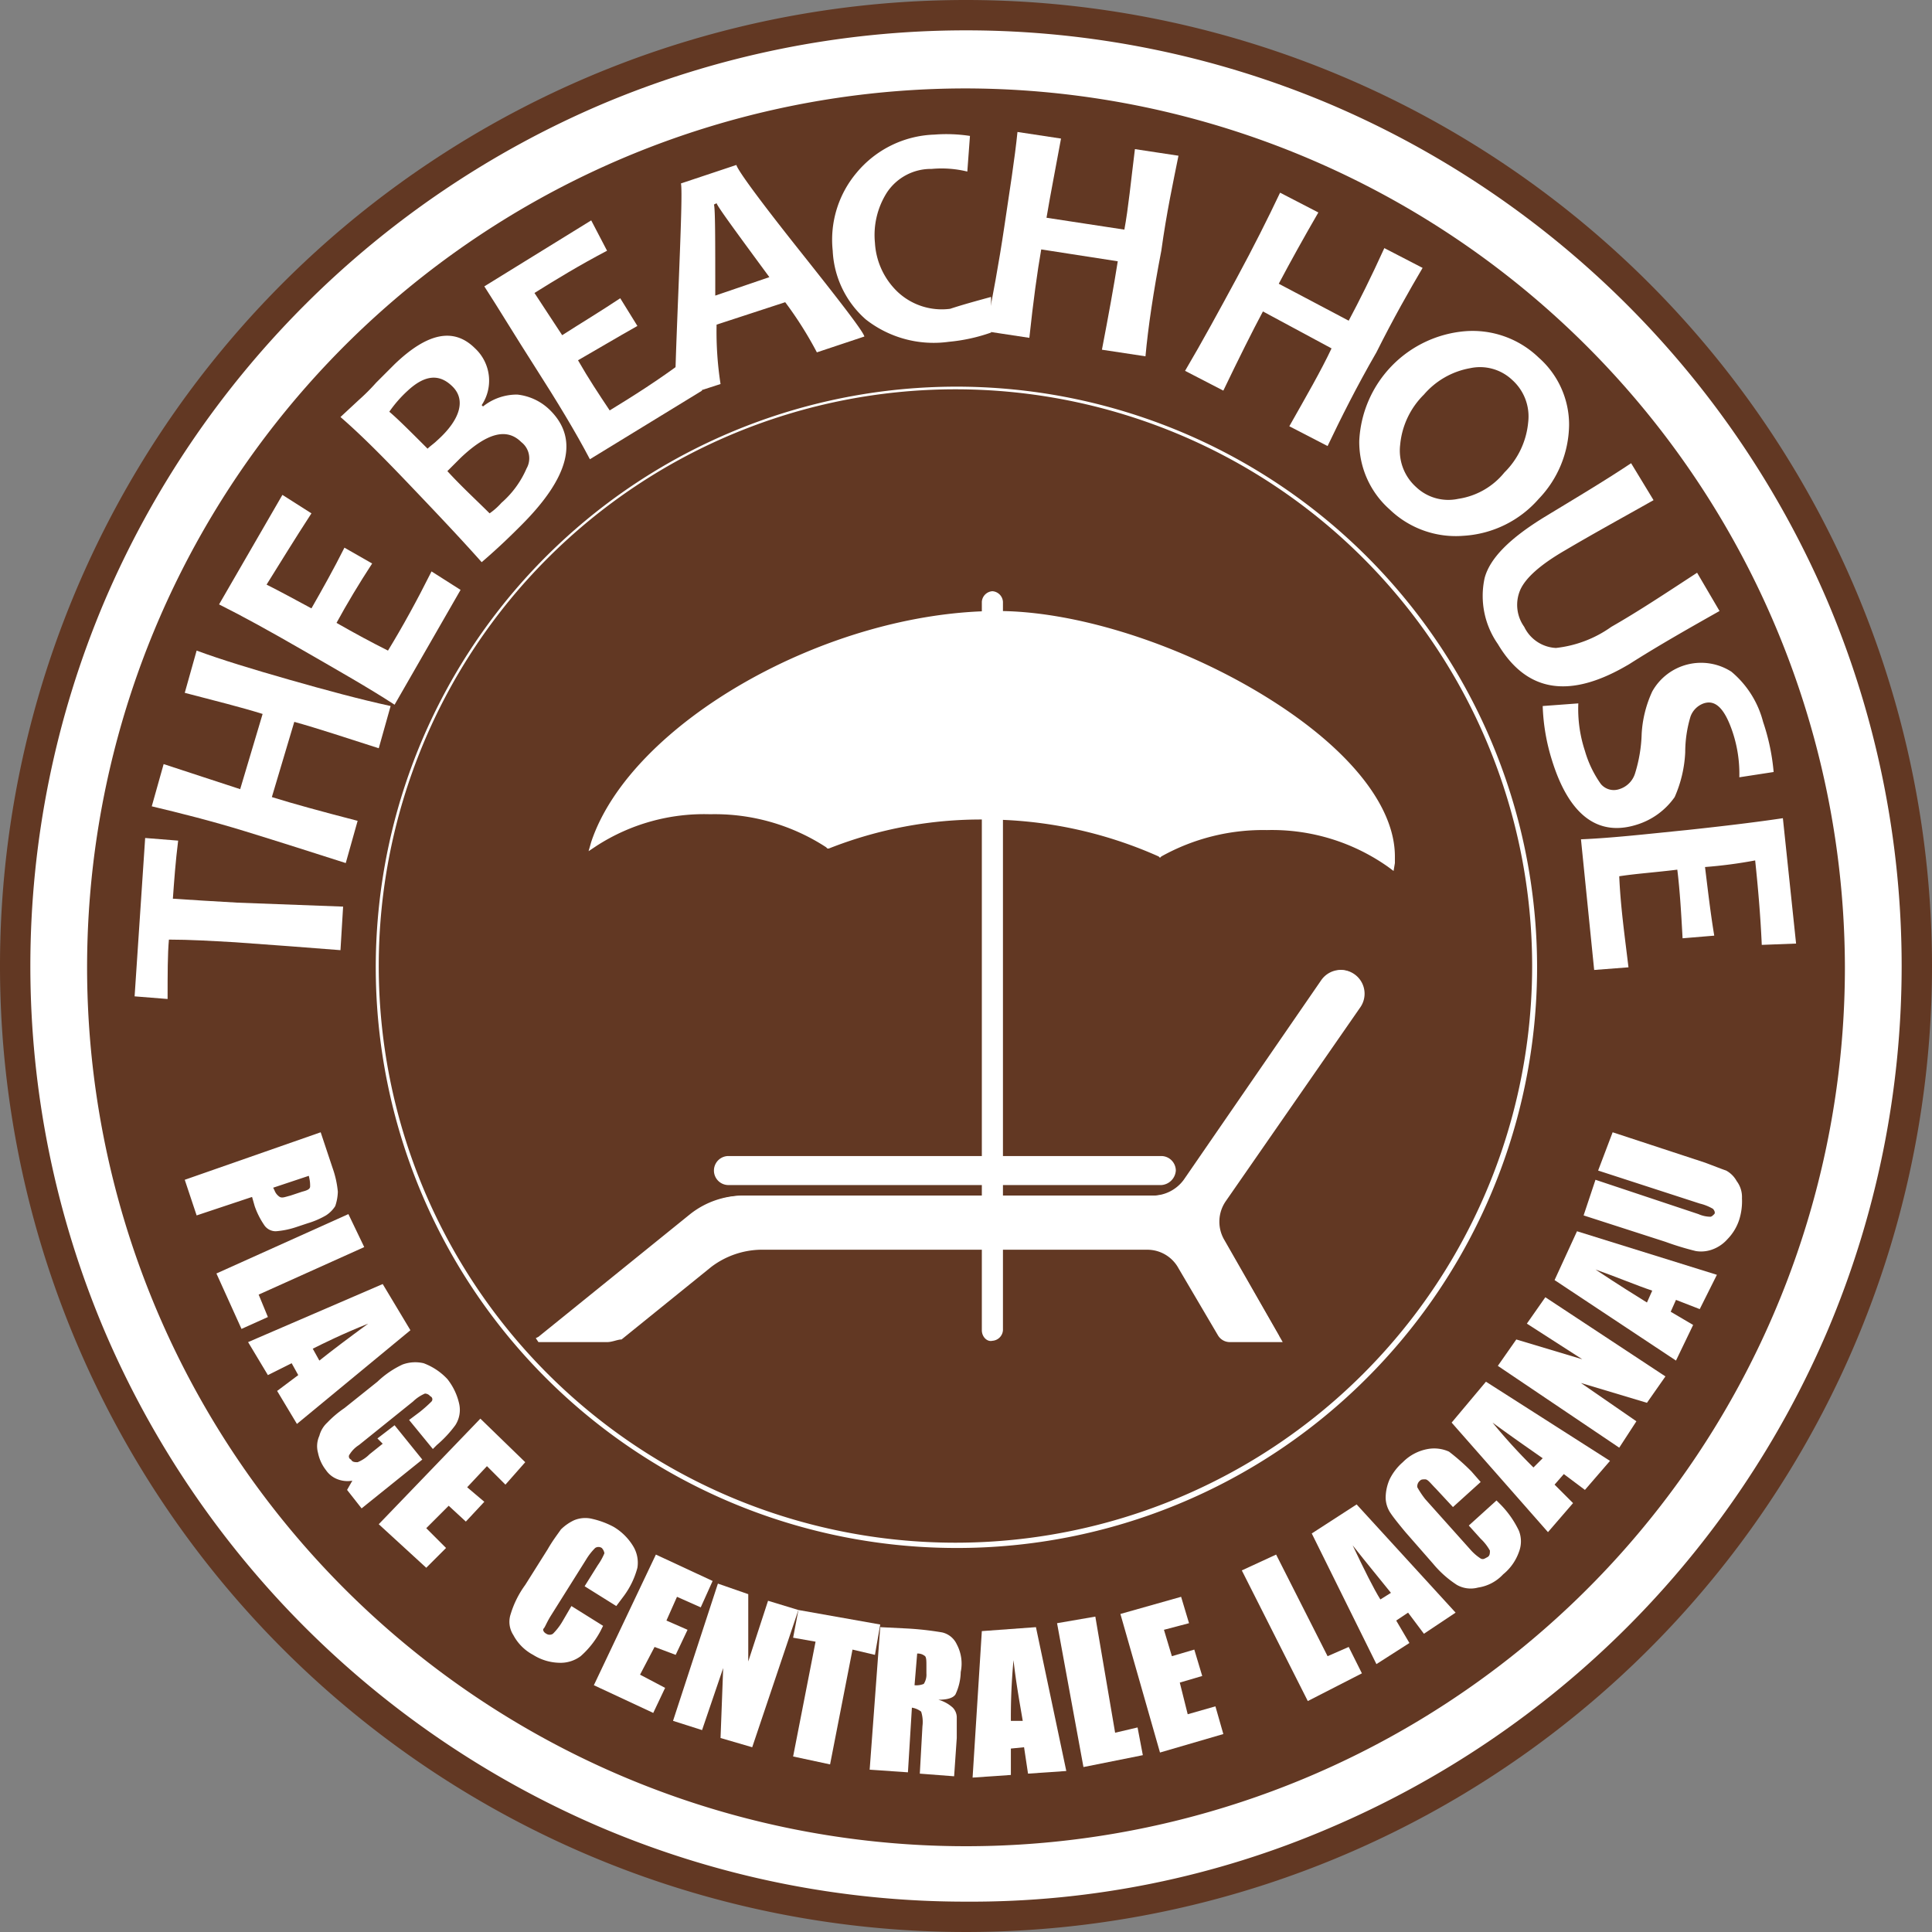 <?xml version="1.0" encoding="UTF-8"?> <svg xmlns="http://www.w3.org/2000/svg" viewBox="0 0 146.4 146.4"><rect x="0" y="0" width="146.4" height="146.4" fill="#808080" stroke="none"/><defs><style>.cls-1{fill:#623823;}.cls-2{fill:#fff;}</style></defs><g id="Calque_2" data-name="Calque 2"><g id="Calque_1-2" data-name="Calque 1"><path class="cls-1" d="M146.4,73.2A73.2,73.2,0,1,1,73.2,0h0a73.23,73.23,0,0,1,73.2,73.2h0"></path><path class="cls-2" d="M72.4,117.3a44,44,0,1,1,31.2-12.9,43.87,43.87,0,0,1-31.2,12.9m0-87.8A43.7,43.7,0,0,0,28.7,73.2a43.7,43.7,0,0,0,43.7,43.7,43.7,43.7,0,0,0,43.7-43.7A43.7,43.7,0,0,0,72.4,29.5"></path><path class="cls-2" d="M73.2,144.1a70.55,70.55,0,0,1-27.6-5.6A71.42,71.42,0,0,1,7.9,100.8a70.81,70.81,0,0,1,0-55.2A71.42,71.42,0,0,1,45.6,7.9a70.81,70.81,0,0,1,55.2,0,71.42,71.42,0,0,1,37.7,37.7,70.81,70.81,0,0,1,0,55.2,71.42,71.42,0,0,1-37.7,37.7,68.81,68.81,0,0,1-27.6,5.6m0-137.4a66.6,66.6,0,1,0,66.6,66.6A66.73,66.73,0,0,0,73.2,6.7"></path><path class="cls-2" d="M11,63.5l2.5.2c-.2,1.6-.3,3-.4,4.4,1.5.1,3.1.2,4.9.3l8,.3L25.8,72c-2.5-.2-5.2-.4-8-.6-1.8-.1-3.4-.2-5-.2-.1,1.1-.1,2.6-.1,4.5l-2.5-.2Z"></path><path class="cls-2" d="M29.6,53.5l-.9,3.2c-2.5-.8-4.6-1.5-6.4-2l-1.7,5.7c1.6.5,3.8,1.1,6.5,1.8l-.9,3.2c-2.5-.8-5-1.6-7.6-2.4s-5-1.4-7.1-1.9l.9-3.2c2.1.7,4,1.3,5.8,1.9l1.7-5.7c-1.6-.5-3.6-1-5.9-1.6l.9-3.2c1.9.7,4.2,1.4,7,2.2s5.4,1.5,7.7,2"></path><path class="cls-2" d="M32.7,43.3l2.2,1.4-5,8.7c-2-1.3-4.3-2.6-6.9-4.1s-4.6-2.6-6.4-3.5l4.8-8.3,2.2,1.4c-1.3,2-2.4,3.8-3.4,5.4,1,.5,2.1,1.1,3.4,1.8.8-1.4,1.7-3,2.5-4.6l2.1,1.2Q26.7,45,25.5,47.2q2.1,1.2,3.9,2.1,1.65-2.7,3.3-6"></path><path class="cls-2" d="M41.7,31.1c2.2,2.2,1.4,5.1-2.2,8.7-.6.6-1.6,1.6-3,2.8-1.6-1.8-3.4-3.7-5.5-5.9s-3.7-3.8-5.2-5.1l1.4-1.3A15.3,15.3,0,0,0,28.5,29l1.4-1.4c2.5-2.4,4.5-2.8,6.1-1.2a3.34,3.34,0,0,1,.5,4.3l.1.1a4.11,4.11,0,0,1,2.6-.9,4.15,4.15,0,0,1,2.5,1.2m-7.4-1.8c-1-1-2.1-.9-3.4.3a9.36,9.36,0,0,0-1.4,1.6c.6.5,1.6,1.5,2.9,2.8.2-.2.5-.4.7-.6,1.8-1.6,2.2-3.1,1.2-4.1m5.2,4.2c-1.1-1.1-2.6-.7-4.6,1.2l-1,1c1.1,1.2,2.2,2.2,3.2,3.2a5.06,5.06,0,0,0,.9-.8,7.26,7.26,0,0,0,1.9-2.6,1.55,1.55,0,0,0-.4-2"></path><path class="cls-2" d="M51.9,27.3l1.3,2.3-8.5,5.2c-1.1-2.1-2.5-4.4-4.1-6.9s-2.8-4.5-3.9-6.2l8.1-5L46,19c-2.1,1.1-3.9,2.2-5.5,3.2.6.9,1.3,2,2.1,3.2,1.4-.9,2.9-1.8,4.4-2.8l1.3,2.1c-1.6.9-3.1,1.8-4.5,2.6.8,1.4,1.6,2.6,2.4,3.8,1.8-1.1,3.7-2.3,5.7-3.8"></path><path class="cls-2" d="M65.5,25.5l-3.6,1.2a28.37,28.37,0,0,0-2.4-3.8l-5.2,1.7a26,26,0,0,0,.3,4.5l-3.4,1.1c-.1-.3,0-3,.2-8s.3-7.8.2-8.3l4.2-1.4c.1.4,1.7,2.6,4.8,6.5s4.8,6.1,4.9,6.5M58.3,21c-2.5-3.4-3.9-5.3-4-5.6l-.2.1c.1.3.1,2.6.1,6.9Z"></path><path class="cls-2" d="M75.1,22.5v2.7a13.2,13.2,0,0,1-3.2.7,8.33,8.33,0,0,1-6.3-1.7A7.38,7.38,0,0,1,63.1,19a7.88,7.88,0,0,1,1.8-5.9,8,8,0,0,1,5.9-2.9,11.75,11.75,0,0,1,2.7.1L73.3,13a8.22,8.22,0,0,0-2.7-.2,4,4,0,0,0-3.4,1.8,6,6,0,0,0-.9,3.8A5.58,5.58,0,0,0,68,22.1a4.89,4.89,0,0,0,4,1.3c.9-.3,2-.6,3.1-.9"></path><path class="cls-2" d="M86.8,27l-3.3-.5c.5-2.6.9-4.8,1.2-6.7l-5.8-.9c-.3,1.7-.6,3.9-.9,6.7l-3.3-.5c.5-2.5,1-5.2,1.4-7.9s.8-5.2,1-7.2l3.3.5c-.4,2.2-.8,4.2-1.1,6l5.9.9c.3-1.6.5-3.7.8-6.1l3.3.5c-.4,2-.9,4.3-1.3,7.2-.6,3.1-1,5.8-1.2,8"></path><path class="cls-2" d="M100.6,33.8l-2.9-1.5c1.3-2.3,2.4-4.2,3.2-5.9l-5.2-2.8q-1.2,2.25-3,6l-2.9-1.5c1.3-2.2,2.6-4.6,3.9-7s2.4-4.6,3.3-6.5l2.9,1.5q-1.65,2.85-3,5.4l5.3,2.8c.8-1.5,1.7-3.3,2.7-5.5l2.9,1.5c-1,1.7-2.2,3.8-3.5,6.4-1.5,2.6-2.7,5-3.7,7.1"></path><path class="cls-2" d="M116.6,37.8a8.2,8.2,0,0,1-5.7,2.8,7.22,7.22,0,0,1-5.6-2,6.82,6.82,0,0,1-2.3-5.2,8.76,8.76,0,0,1,8-8.3,7.22,7.22,0,0,1,5.6,2,6.77,6.77,0,0,1,2.3,5.1,8.22,8.22,0,0,1-2.3,5.6m-2.6-2a6.13,6.13,0,0,0,1.8-3.8,3.71,3.71,0,0,0-1.2-3.2,3.55,3.55,0,0,0-3.2-.9,6,6,0,0,0-3.5,2,6.13,6.13,0,0,0-1.8,3.8,3.71,3.71,0,0,0,1.2,3.2,3.55,3.55,0,0,0,3.2.9,5.54,5.54,0,0,0,3.5-2"></path><path class="cls-2" d="M130.3,46.3c-2.3,1.3-4.6,2.6-6.8,4-4.5,2.7-7.8,2.2-10-1.5a6.36,6.36,0,0,1-1-5c.4-1.5,1.9-3,4.5-4.6,2.3-1.4,4.5-2.7,6.6-4.1l1.7,2.8c-2.3,1.3-4.5,2.5-6.7,3.8-1.9,1.1-3,2.1-3.4,3a2.86,2.86,0,0,0,.3,2.8,2.82,2.82,0,0,0,2.4,1.6,8.88,8.88,0,0,0,4.2-1.6c2.1-1.2,4.2-2.6,6.5-4.1Z"></path><path class="cls-2" d="M124,62.5c-2.9.9-5.1-.7-6.4-4.9a15.33,15.33,0,0,1-.7-4.1l2.7-.2a10.12,10.12,0,0,0,.5,3.6,8.28,8.28,0,0,0,1.2,2.5,1.28,1.28,0,0,0,1.4.4,1.8,1.8,0,0,0,1.2-1.2,11.11,11.11,0,0,0,.5-3,8.8,8.8,0,0,1,.8-3.2,4.24,4.24,0,0,1,6-1.5,7.35,7.35,0,0,1,2.4,3.8,16.19,16.19,0,0,1,.8,3.8l-2.6.4a10,10,0,0,0-.5-3.4c-.6-1.8-1.3-2.5-2.2-2.2a1.65,1.65,0,0,0-1,1,9.44,9.44,0,0,0-.4,2.7,9.44,9.44,0,0,1-.8,3.4,5.48,5.48,0,0,1-2.9,2.1"></path><path class="cls-2" d="M123.4,73.3l-2.6.2-1-9.9c2.4-.1,5-.4,8-.7,2.8-.3,5.3-.6,7.3-.9l1,9.5-2.6.1c-.1-2.3-.3-4.5-.5-6.4a35.33,35.33,0,0,1-3.8.5c.2,1.6.4,3.4.7,5.2l-2.4.2c-.1-1.8-.2-3.6-.4-5.2-1.6.2-3.1.3-4.4.5.1,2.3.4,4.4.7,6.9"></path><path class="cls-2" d="M24.3,85.8l.9,2.7a7.42,7.42,0,0,1,.4,1.8,3.59,3.59,0,0,1-.2,1.1,2.34,2.34,0,0,1-.7.7,6.45,6.45,0,0,1-1.4.6l-.9.3a6.36,6.36,0,0,1-1.5.3,1.05,1.05,0,0,1-.9-.5,6,6,0,0,1-.7-1.4l-.2-.7-4.2,1.4L14,89.4Zm-.9,3.3-2.7.9.1.2a1,1,0,0,0,.4.5c.2.1.4,0,.8-.1l.9-.3c.4-.1.6-.2.6-.4s0-.4-.1-.8"></path><polygon class="cls-2" points="27.6 94.5 19.6 98.1 20.3 99.8 18.3 100.7 16.4 96.5 26.4 92 27.6 94.5"></polygon><path class="cls-2" d="M31.1,100.8l-8.6,7.1L21,105.4l1.6-1.2-.5-.9-1.8.9-1.5-2.5L29,97.3Zm-6.9,2.3c1-.8,2.2-1.7,3.7-2.8-2,.8-3.4,1.5-4.2,1.9Z"></path><path class="cls-2" d="M32.8,109.8,31,107.6l.8-.6a10.53,10.53,0,0,0,.9-.8.25.25,0,0,0-.1-.4.52.52,0,0,0-.4-.2,3,3,0,0,0-.9.6l-4.1,3.3a2.23,2.23,0,0,0-.7.7.25.25,0,0,0,.1.4c.1.2.3.2.5.2a2.69,2.69,0,0,0,.9-.6l1-.8-.4-.4,1.3-1,2.1,2.6-4.6,3.7-1.1-1.4.4-.7a2.08,2.08,0,0,1-1.1-.1,1.85,1.85,0,0,1-.9-.7,3.1,3.1,0,0,1-.6-1.3,1.9,1.9,0,0,1,.1-1.3,2.07,2.07,0,0,1,.6-1,8.12,8.12,0,0,1,1.3-1.1l2.5-2a7.09,7.09,0,0,1,1.9-1.3,2.79,2.79,0,0,1,1.6-.1,4.72,4.72,0,0,1,1.8,1.2,4.64,4.64,0,0,1,.9,1.9,2.13,2.13,0,0,1-.3,1.6,8.82,8.82,0,0,1-1.4,1.5Z"></path><polygon class="cls-2" points="36.4 107.5 39.8 110.8 38.3 112.5 36.9 111.1 35.4 112.7 36.7 113.8 35.3 115.3 34 114.1 32.3 115.8 33.8 117.3 32.3 118.8 28.7 115.5 36.4 107.5"></polygon><path class="cls-2" d="M46.7,121.7l-2.4-1.5,1-1.6a4.54,4.54,0,0,0,.5-.9.76.76,0,0,0-.2-.4.45.45,0,0,0-.5,0,4.55,4.55,0,0,0-.7.9l-2.7,4.3c-.3.5-.4.8-.5.9s0,.3.2.4a.45.45,0,0,0,.5,0,4.55,4.55,0,0,0,.7-.9l.7-1.2,2.4,1.5-.2.4a6.81,6.81,0,0,1-1.5,1.9,2.54,2.54,0,0,1-1.6.5,3.86,3.86,0,0,1-2-.6,3.61,3.61,0,0,1-1.5-1.5,1.84,1.84,0,0,1-.2-1.6,7.33,7.33,0,0,1,1.1-2.2l1.7-2.7c.4-.7.8-1.2,1-1.5a3.59,3.59,0,0,1,1-.7,2.2,2.2,0,0,1,1.4-.1,6.39,6.39,0,0,1,1.6.6,4.29,4.29,0,0,1,1.5,1.5,2.41,2.41,0,0,1,.3,1.6,6.29,6.29,0,0,1-1,2.1Z"></path><polygon class="cls-2" points="49.7 117.8 54 119.8 53.1 121.8 51.3 121 50.5 122.8 52.1 123.5 51.2 125.4 49.6 124.8 48.5 126.9 50.4 127.9 49.5 129.8 45 127.7 49.7 117.8"></polygon><polygon class="cls-2" points="60.5 122 57 132.4 54.6 131.7 54.8 126.4 53.2 131.1 51 130.4 54.4 120 56.7 120.8 56.7 125.9 58.2 121.3 60.5 122"></polygon><polygon class="cls-2" points="66.7 123.1 66.3 125.4 64.6 125 62.9 133.7 60.1 133.1 61.8 124.4 60.1 124.1 60.5 122 66.7 123.1"></polygon><path class="cls-2" d="M66.7,123.3l2,.1a23.26,23.26,0,0,1,2.7.3,1.62,1.62,0,0,1,1.1.9,3.1,3.1,0,0,1,.3,2.1,4.13,4.13,0,0,1-.4,1.7c-.2.3-.7.4-1.3.4a2.65,2.65,0,0,1,1.1.6,1.08,1.08,0,0,1,.3.7v1.6l-.2,2.9-2.6-.2.2-3.6a2.53,2.53,0,0,0-.1-1.1,1.54,1.54,0,0,0-.7-.3l-.3,4.9-2.9-.2Zm2.8,2-.2,2.4a1.48,1.48,0,0,0,.7-.1,1.29,1.29,0,0,0,.2-.8v-.6c0-.3,0-.6-.1-.7a.85.85,0,0,0-.6-.2"></path><path class="cls-2" d="M78.5,123.3l2.3,10.9-2.9.2-.3-2-1,.1v2l-2.9.2.7-11.1Zm-1,7.1c-.2-1.2-.5-2.8-.7-4.6a46,46,0,0,0-.2,4.6Z"></path><polygon class="cls-2" points="83 122.5 84.5 131.3 86.2 130.9 86.6 133 82.1 133.9 80.1 123 83 122.5"></polygon><polygon class="cls-2" points="84.9 122.3 89.5 121 90.1 123 88.2 123.5 88.8 125.5 90.5 125 91.1 127 89.4 127.5 90 129.9 92.1 129.3 92.7 131.4 87.9 132.8 84.9 122.3"></polygon><polygon class="cls-2" points="96.7 117.8 100.6 125.5 102.2 124.8 103.2 126.8 99.1 128.9 94.1 119 96.7 117.8"></polygon><path class="cls-2" d="M102.8,114l7.5,8.2-2.4,1.6-1.2-1.6-.9.6,1,1.7-2.5,1.6-4.9-9.9Zm2.6,6.7c-.8-1-1.8-2.2-2.9-3.6.9,1.9,1.6,3.3,2.1,4.1Z"></path><path class="cls-2" d="M112.2,112.3l-2.1,1.9-1.3-1.4c-.4-.4-.6-.7-.8-.7s-.3,0-.4.1a.55.55,0,0,0-.2.5,6.78,6.78,0,0,0,.6.9l3.4,3.8a3.78,3.78,0,0,0,.8.7c.2.1.3,0,.5-.1s.2-.3.2-.5a3.63,3.63,0,0,0-.7-.9l-.9-1,2.1-1.9.3.3a7.31,7.31,0,0,1,1.4,2,2.2,2.2,0,0,1,0,1.6,3.82,3.82,0,0,1-1.2,1.7,3.23,3.23,0,0,1-1.9,1,2.13,2.13,0,0,1-1.6-.2,7.89,7.89,0,0,1-1.8-1.6l-2.1-2.4c-.5-.6-.9-1.1-1.1-1.4a2.14,2.14,0,0,1-.4-1.2,3.53,3.53,0,0,1,.3-1.4,4.12,4.12,0,0,1,1-1.3,3.53,3.53,0,0,1,1.9-1,2.73,2.73,0,0,1,1.6.2,16.47,16.47,0,0,1,1.7,1.5Z"></path><path class="cls-2" d="M112.6,104.7l9.4,6-1.9,2.2-1.6-1.2-.7.8,1.4,1.4-1.9,2.2-7.3-8.3Zm4.3,5.8c-1-.7-2.3-1.6-3.8-2.7a43.37,43.37,0,0,0,3.1,3.4Z"></path><polygon class="cls-2" points="117.1 98.3 126.2 104.3 124.8 106.3 119.8 104.8 124 107.7 122.7 109.7 113.5 103.5 114.9 101.5 119.9 103 115.7 100.3 117.1 98.3"></polygon><path class="cls-2" d="M119.5,93.3l10.6,3.3-1.3,2.6-1.8-.7-.4.9,1.7,1-1.3,2.7L117.8,97Zm5.7,4.5c-1.2-.4-2.6-1-4.3-1.6,1.8,1.2,3.1,2,3.9,2.5Z"></path><path class="cls-2" d="M122.2,85.8l7,2.3c.8.3,1.3.5,1.6.6a2,2,0,0,1,.8.8,2,2,0,0,1,.4,1.3,4.68,4.68,0,0,1-.2,1.6,3.77,3.77,0,0,1-.9,1.5,2.8,2.8,0,0,1-1.2.8,2.46,2.46,0,0,1-1.2.1,21.89,21.89,0,0,1-2.3-.7l-6.2-2,.9-2.7,7.8,2.6a2.31,2.31,0,0,0,.9.2c.1,0,.2-.1.3-.2s0-.3-.1-.4a3.68,3.68,0,0,0-1-.4l-7.7-2.5Z"></path><path class="cls-2" d="M74.4,100.8V45.6a.86.86,0,0,1,.8-.8h0a.86.86,0,0,1,.8.8v55.2a.86.86,0,0,1-.8.8h0c-.4.1-.8-.3-.8-.8"></path><path class="cls-2" d="M102.5,73.8h0a1.46,1.46,0,0,0-2.1.4L90,89.3a3.13,3.13,0,0,1-2.5,1.3H56.4A6.21,6.21,0,0,0,52.5,92L41,101.3h5a1.93,1.93,0,0,0,1-.3l6.8-5.5a5.85,5.85,0,0,1,3.8-1.3H86.9a3.28,3.28,0,0,1,2.7,1.5l3,5.1a.84.84,0,0,0,.7.4h3.6l-4.2-7.3a3.25,3.25,0,0,1,.1-3.3L103,75.9a1.62,1.62,0,0,0-.5-2.1"></path><path class="cls-2" d="M46,101.7H40.8l-.2-.3.2-.1L52.3,92a6.49,6.49,0,0,1,4-1.4H87.4a2.94,2.94,0,0,0,2.3-1.2l10.4-15.1a1.8,1.8,0,1,1,3,2L92.9,91a2.73,2.73,0,0,0-.1,3l4.4,7.7h-4a1.05,1.05,0,0,1-.9-.5l-3-5.1a2.69,2.69,0,0,0-2.4-1.4H57.6A6.4,6.4,0,0,0,53.9,96l-6.8,5.5c-.3,0-.7.2-1.1.2m-4.3-.6H46a1.14,1.14,0,0,0,.8-.3l6.8-5.5a6.49,6.49,0,0,1,4-1.4H86.9a3.24,3.24,0,0,1,2.9,1.7l3,5.1a.54.54,0,0,0,.4.3h3.1l-4-6.9a3.57,3.57,0,0,1,.1-3.6l10.2-14.7a1.29,1.29,0,1,0-2.1-1.5L90.1,89.4a3.19,3.19,0,0,1-2.7,1.4H56.3a5.94,5.94,0,0,0-3.7,1.3Z"></path><path class="cls-2" d="M88,89.5H55.2a.8.8,0,0,1,0-1.6H88a.79.79,0,0,1,.8.8.86.86,0,0,1-.8.8"></path><path class="cls-2" d="M88,89.8H55.2a1.1,1.1,0,0,1,0-2.2H88a1.11,1.11,0,0,1,1.1,1.1A1.18,1.18,0,0,1,88,89.8M55.1,88.1a.6.6,0,0,0,0,1.2H87.9a.6.6,0,1,0,0-1.2Z"></path><path class="cls-2" d="M53.8,61.5A16.13,16.13,0,0,1,62.7,64a32.72,32.72,0,0,1,11.9-2.2,32,32,0,0,1,13.3,2.8,16.06,16.06,0,0,1,8.2-2,15.89,15.89,0,0,1,9.4,2.8v-.5c0-8.6-18.1-18.3-29.9-18.3-12.9,0-27.7,8.5-30.6,17.3a16.62,16.62,0,0,1,8.8-2.4"></path><path class="cls-2" d="M105.6,66l-.4-.3A15.24,15.24,0,0,0,96,62.9a15.82,15.82,0,0,0-8,2l-.1.1-.1-.1a32.19,32.19,0,0,0-13.2-2.8,31.32,31.32,0,0,0-11.8,2.2h-.1l-.1-.1a15.47,15.47,0,0,0-8.8-2.5,15,15,0,0,0-8.6,2.4l-.6.4.2-.7c3-9,17.9-17.5,30.8-17.5,5.7,0,13.2,2.3,19.5,6,6.8,4,10.6,8.6,10.6,12.6v.5ZM96,62.3a16.07,16.07,0,0,1,9.2,2.6h0c0-8.4-17.9-18.1-29.6-18.1-12.4,0-26.7,7.9-30.1,16.5a17,17,0,0,1,8.3-2,16.39,16.39,0,0,1,9,2.5,33.53,33.53,0,0,1,11.9-2.2A33,33,0,0,1,88,64.3a15.56,15.56,0,0,1,8-2"></path></g></g></svg> 